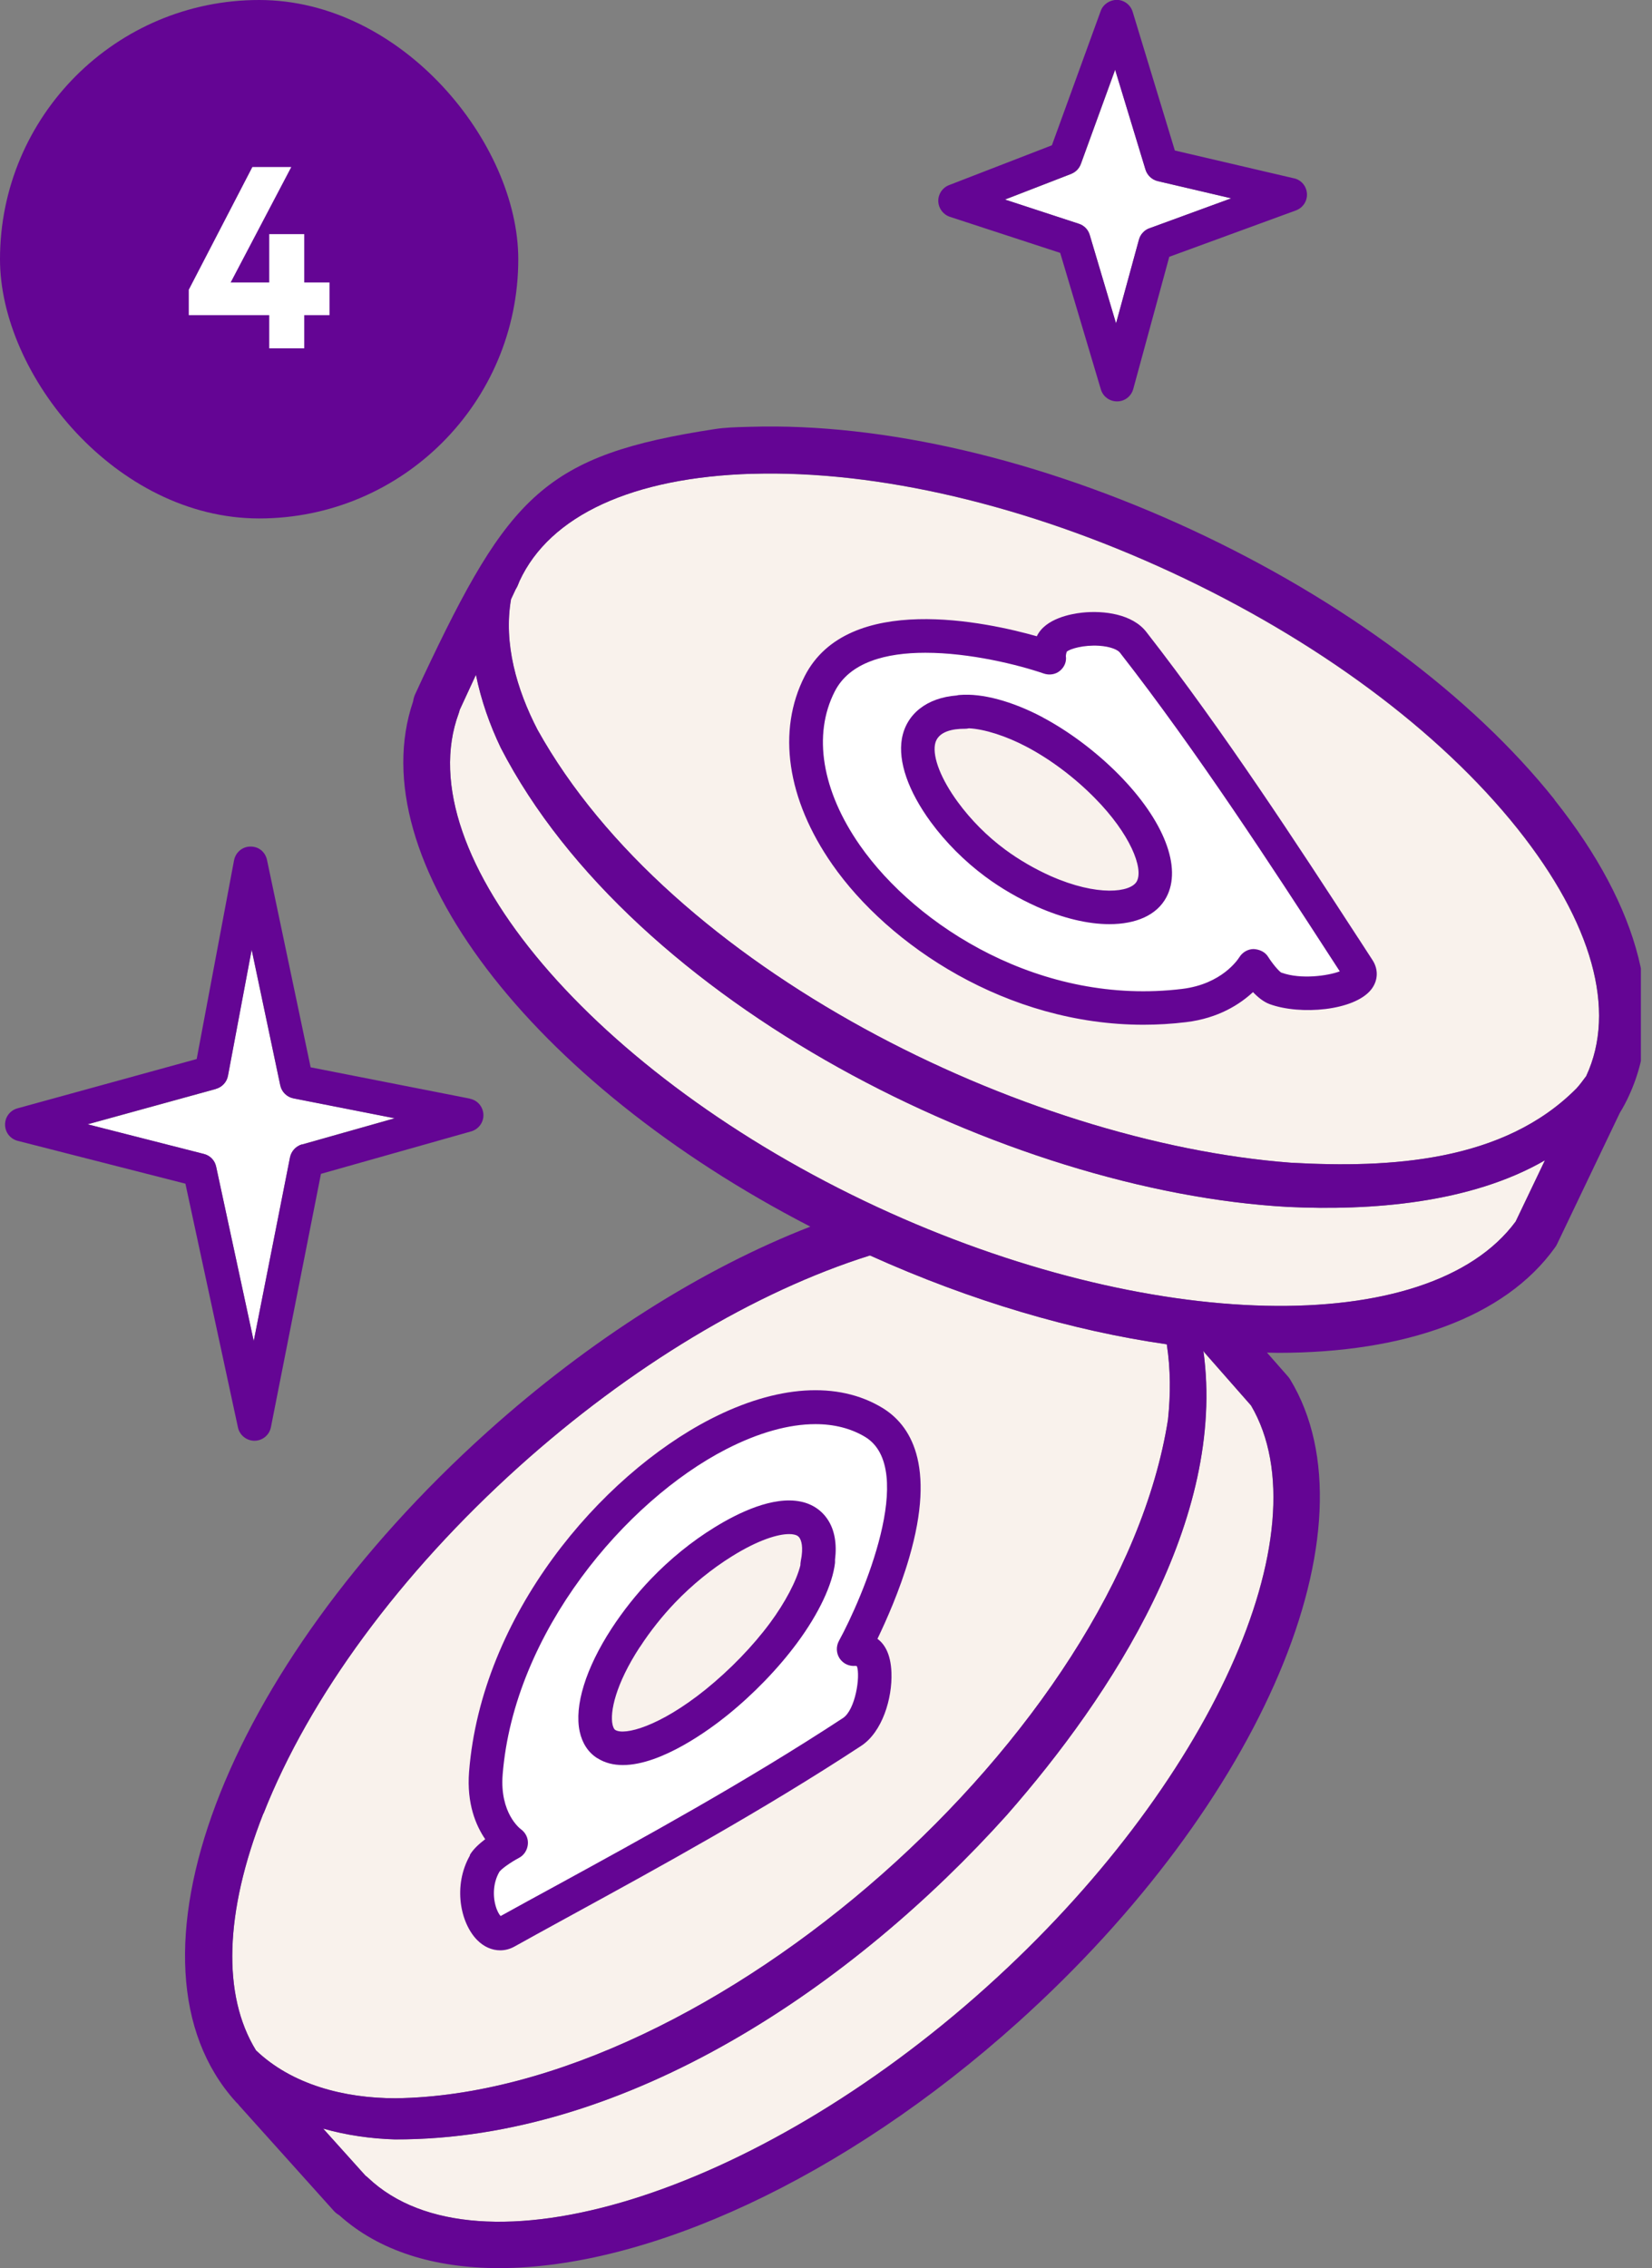 <svg width="102" height="140" viewBox="0 0 102 140" fill="none" xmlns="http://www.w3.org/2000/svg">
<rect x="0" y="0" width="102" height="140" fill="#808080" stroke="none"/>
<g clip-path="url(#clip0_803_592)">
<path d="M46.446 29.249C54.185 29.022 63.388 31.181 72.335 35.333C81.281 39.484 88.874 45.107 93.706 51.169C98.311 56.953 99.819 62.363 97.937 66.412C97.747 66.668 97.557 66.932 97.337 67.174C92.827 71.727 85.813 72.108 79.685 71.764C63.183 70.512 41.394 59.801 33.18 45.034C31.891 42.544 31.078 39.711 31.547 36.987L31.832 36.38C31.884 36.299 31.928 36.219 31.964 36.131L32.074 35.86C33.948 31.811 39.059 29.461 46.446 29.241V29.249Z" fill="#F9F2EC"/>
<path d="M16.266 111.944C19.107 104.732 24.708 97.125 32.037 90.529C38.911 84.349 46.606 79.722 53.715 77.489C59.997 80.323 66.272 82.146 72.041 82.973C72.275 84.496 72.282 86.063 72.114 87.629C69.076 106.855 43.963 129.259 24.422 129.508C21.23 129.508 18.009 128.659 15.805 126.55C13.719 123.16 13.858 118.05 16.259 111.936L16.266 111.944Z" fill="#F9F2EC"/>
<path d="M60.913 122.641C46.593 135.519 29.461 140.805 22.725 134.421C22.674 134.37 22.622 134.333 22.564 134.289L19.95 131.382C21.392 131.792 22.901 132.005 24.372 132.049C38.847 132.093 52.794 122.443 62.143 112.047C68.674 104.615 75.732 93.75 74.297 83.376C74.334 83.434 74.37 83.486 74.414 83.537L77.24 86.751C81.816 94.541 74.678 110.267 60.921 122.633L60.913 122.641Z" fill="#F9F2EC"/>
<path d="M93.58 75.395C88.213 82.665 70.95 82.284 54.169 74.501C36.7 66.397 25.103 52.728 28.324 44.023C28.346 43.957 28.368 43.891 28.383 43.818L29.386 41.65C29.701 43.217 30.243 44.747 30.916 46.153C39.08 61.975 62.186 73.535 79.523 74.494C84.619 74.736 90.776 74.282 95.388 71.617L93.58 75.395Z" fill="#F9F2EC"/>
<path d="M13.324 67.202C13.704 67.1 13.997 66.785 14.07 66.397L15.535 58.614L17.299 66.983C17.387 67.393 17.709 67.707 18.112 67.788L24.364 69.018L18.646 70.636C18.273 70.746 17.987 71.053 17.907 71.434L15.666 82.775L13.346 72.012C13.265 71.624 12.972 71.324 12.591 71.229L5.409 69.399L13.331 67.217L13.324 67.202Z" fill="white"/>
<path d="M66.141 10.733C66.419 10.623 66.638 10.403 66.741 10.118L68.857 4.305L70.731 10.469C70.841 10.821 71.126 11.092 71.485 11.18L76.024 12.241L70.965 14.093C70.65 14.21 70.409 14.474 70.321 14.796L68.908 19.965L67.283 14.503C67.188 14.174 66.931 13.918 66.609 13.815L62.048 12.322L66.133 10.74L66.141 10.733Z" fill="white"/>
<path d="M51.541 42.676C52.464 40.868 54.712 40.289 57.135 40.289C59.895 40.289 62.89 41.036 64.442 41.571C64.779 41.688 65.159 41.636 65.438 41.41C65.716 41.182 65.862 40.846 65.811 40.494C65.811 40.494 65.811 40.37 65.87 40.216C66.082 40.048 66.894 39.799 67.854 39.857C68.549 39.901 69.003 40.099 69.142 40.275C73.901 46.366 78.645 53.666 82.101 58.995L82.723 59.955C81.984 60.233 80.315 60.467 79.129 60.035C78.96 59.947 78.558 59.464 78.294 59.047C78.104 58.739 77.767 58.586 77.401 58.563C77.042 58.563 76.705 58.761 76.515 59.069C76.471 59.135 75.497 60.716 72.986 61.023C64.31 62.085 56.593 57.18 53.094 52.172C50.736 48.797 50.165 45.334 51.534 42.661L51.541 42.676Z" fill="white"/>
<path d="M30.822 115.547C30.939 115.364 31.525 114.947 32.052 114.668C32.367 114.5 32.565 114.178 32.594 113.819C32.623 113.46 32.455 113.116 32.162 112.904C32.111 112.867 30.851 111.916 31.034 109.543C31.73 100.743 38.656 92.624 44.828 89.454C46.834 88.421 48.716 87.901 50.348 87.901C51.505 87.901 52.537 88.165 53.409 88.685C56.667 90.647 53.248 98.635 51.798 101.285C51.615 101.622 51.63 102.039 51.842 102.361C52.054 102.683 52.428 102.859 52.816 102.822C52.816 102.822 52.859 102.822 52.911 102.844C53.13 103.474 52.816 105.539 52.047 106.044C45.97 110.027 39.578 113.519 34.439 116.33C33.202 117.004 32.023 117.648 30.91 118.263C30.822 118.168 30.69 117.963 30.595 117.612C30.405 116.916 30.485 116.14 30.822 115.554V115.547Z" fill="white"/>
<path d="M57.728 45.956C57.874 45.114 58.9 44.982 59.529 44.982C59.544 44.982 59.558 44.982 59.566 44.982C59.661 44.982 59.741 44.975 59.822 44.953C60.766 44.997 62.121 45.422 63.402 46.103C64.859 46.871 66.353 47.992 67.597 49.258C69.772 51.455 70.621 53.6 70.189 54.398C69.816 55.086 67.766 55.349 64.866 54.068C63.885 53.629 62.912 53.065 62.07 52.443C60.957 51.623 59.946 50.605 59.141 49.507C58.116 48.109 57.589 46.776 57.728 45.956Z" fill="#F9F2EC"/>
<path d="M39.513 101.656C40.143 100.683 40.904 99.731 41.695 98.904C42.742 97.813 43.958 96.824 45.209 96.048C46.835 95.038 48.035 94.686 48.724 94.686C48.841 94.686 48.936 94.694 49.024 94.716C49.244 94.76 49.331 94.855 49.375 94.935C49.456 95.06 49.632 95.455 49.441 96.363C49.427 96.451 49.419 96.531 49.419 96.612C49.185 97.564 48.482 98.904 47.545 100.17C46.483 101.605 45.07 103.062 43.569 104.278C40.707 106.584 38.547 107.126 37.991 106.774C37.895 106.716 37.852 106.562 37.822 106.445C37.654 105.683 37.998 103.97 39.506 101.656H39.513Z" fill="#F9F2EC"/>
<path d="M29.02 67.81L19.18 65.877L16.486 53.079C16.383 52.596 15.988 52.245 15.461 52.252C14.963 52.252 14.545 52.611 14.45 53.101L12.144 65.365L1.074 68.41C0.62 68.535 0.305 68.952 0.313 69.421C0.313 69.889 0.635 70.299 1.096 70.416L11.448 73.059L14.692 88.105C14.794 88.581 15.219 88.925 15.71 88.925H15.717C16.207 88.925 16.632 88.573 16.727 88.09L19.817 72.452L29.093 69.831C29.554 69.699 29.869 69.267 29.847 68.791C29.825 68.308 29.481 67.905 29.012 67.817L29.02 67.81ZM18.645 70.629C18.272 70.739 17.986 71.046 17.906 71.427L15.666 82.768L13.345 72.005C13.264 71.617 12.971 71.317 12.591 71.222L5.408 69.391L13.33 67.21C13.711 67.107 14.004 66.792 14.077 66.404L15.541 58.622L17.306 66.99C17.393 67.4 17.716 67.715 18.118 67.795L24.371 69.025L18.653 70.643L18.645 70.629Z" fill="#640594"/>
<path d="M79.883 11.004L72.539 9.29L69.933 0.724C69.801 0.3 69.413 -0 68.966 -0.008C68.527 -0.008 68.117 0.256 67.963 0.673L64.947 8.968L58.592 11.428C58.182 11.589 57.919 11.985 57.933 12.424C57.948 12.863 58.233 13.244 58.651 13.383L65.46 15.609L67.971 24.036C68.103 24.475 68.505 24.775 68.966 24.775C68.966 24.775 68.974 24.775 68.981 24.775C69.442 24.775 69.845 24.46 69.97 24.014L72.195 15.85L80.014 12.988C80.447 12.827 80.725 12.409 80.695 11.948C80.666 11.487 80.344 11.106 79.897 11.004H79.883ZM70.965 14.086C70.65 14.203 70.409 14.467 70.321 14.789L68.908 19.958L67.283 14.496C67.187 14.166 66.931 13.91 66.609 13.808L62.048 12.314L66.133 10.733C66.411 10.623 66.631 10.403 66.734 10.118L68.849 4.304L70.724 10.469C70.834 10.82 71.119 11.091 71.478 11.179L76.017 12.241L70.958 14.093L70.965 14.086Z" fill="#640594"/>
<path fill-rule="evenodd" clip-rule="evenodd" d="M38.458 108.942C37.887 108.942 37.352 108.817 36.884 108.517H36.876C36.32 108.166 35.947 107.595 35.793 106.877C35.449 105.281 36.166 102.967 37.762 100.515C38.465 99.439 39.3 98.384 40.186 97.462C41.35 96.246 42.704 95.141 44.11 94.277C45.603 93.354 47.734 92.329 49.44 92.681C50.15 92.827 50.728 93.215 51.109 93.794C51.534 94.438 51.68 95.287 51.556 96.283C51.561 96.322 51.559 96.365 51.557 96.406C51.557 96.427 51.556 96.447 51.556 96.466C51.402 97.799 50.553 99.6 49.22 101.401C48.056 102.975 46.519 104.571 44.879 105.889C43.861 106.709 40.867 108.942 38.458 108.942ZM41.694 98.904C40.903 99.731 40.142 100.683 39.512 101.657H39.505C37.996 103.97 37.652 105.684 37.821 106.445C37.85 106.562 37.894 106.716 37.989 106.775C38.546 107.126 40.706 106.584 43.568 104.278C45.069 103.063 46.482 101.606 47.544 100.171C48.481 98.904 49.184 97.564 49.418 96.612C49.418 96.532 49.425 96.451 49.44 96.364C49.63 95.456 49.455 95.06 49.374 94.936C49.33 94.855 49.242 94.76 49.023 94.716C48.935 94.694 48.84 94.687 48.722 94.687C48.034 94.687 46.834 95.038 45.208 96.049C43.956 96.825 42.741 97.813 41.694 98.904Z" fill="#640594"/>
<path fill-rule="evenodd" clip-rule="evenodd" d="M29.46 119.741C28.42 118.686 27.952 116.388 29.02 114.513L29.006 114.499C29.211 114.14 29.584 113.803 29.958 113.518C29.387 112.683 28.808 111.328 28.962 109.359C29.723 99.702 37.045 91.099 43.876 87.585C47.968 85.484 51.731 85.235 54.47 86.89C56.168 87.915 57.83 90.345 56.132 96.159C55.546 98.179 54.719 100.024 54.177 101.152C54.58 101.445 54.997 102.03 55.041 103.238C55.099 104.834 54.477 106.899 53.174 107.756C47.026 111.788 40.601 115.301 35.434 118.126L34.539 118.616C33.579 119.142 32.656 119.648 31.781 120.136C31.495 120.297 31.195 120.378 30.887 120.378C30.382 120.378 29.877 120.165 29.46 119.741ZM32.051 114.667C31.524 114.945 30.939 115.363 30.822 115.546V115.553C30.485 116.139 30.404 116.915 30.595 117.61C30.69 117.962 30.822 118.167 30.909 118.262C32.022 117.647 33.201 117.002 34.438 116.329L34.53 116.279C39.654 113.476 46.005 110.002 52.046 106.042C52.815 105.537 53.13 103.473 52.91 102.843C52.859 102.821 52.815 102.821 52.815 102.821C52.427 102.858 52.054 102.682 51.841 102.36C51.629 102.038 51.614 101.62 51.797 101.283C53.247 98.633 56.666 90.645 53.408 88.683C52.537 88.163 51.505 87.9 50.348 87.9C48.715 87.9 46.833 88.42 44.827 89.452C38.655 92.622 31.729 100.742 31.034 109.542C30.851 111.914 32.11 112.866 32.161 112.903C32.454 113.115 32.623 113.459 32.593 113.818C32.564 114.176 32.366 114.499 32.051 114.667Z" fill="#640594"/>
<path fill-rule="evenodd" clip-rule="evenodd" d="M64.376 44.272C62.494 43.276 60.634 42.778 59.258 42.895C59.192 42.895 59.133 42.91 59.075 42.925C57.237 43.064 55.956 44.06 55.685 45.597C55.443 47.003 56.073 48.826 57.464 50.729C58.394 51.996 59.558 53.16 60.832 54.105C61.798 54.822 62.897 55.459 64.024 55.964C65.642 56.682 67.187 57.041 68.498 57.041C70.145 57.041 71.426 56.484 72.012 55.386C73 53.548 71.873 50.642 69.069 47.801C67.677 46.395 66.008 45.143 64.368 44.272H64.376ZM70.189 54.397C69.815 55.086 67.765 55.349 64.866 54.068C63.885 53.629 62.911 53.065 62.069 52.443C60.956 51.623 59.946 50.605 59.141 49.507C58.116 48.108 57.589 46.776 57.728 45.956C57.874 45.114 58.899 44.982 59.529 44.982H59.565C59.66 44.982 59.741 44.975 59.822 44.953C60.766 44.997 62.12 45.421 63.402 46.102C64.859 46.871 66.352 47.991 67.597 49.258C69.771 51.454 70.621 53.599 70.189 54.397Z" fill="#640594"/>
<path fill-rule="evenodd" clip-rule="evenodd" d="M83.843 57.875L83.729 57.699C80.254 52.356 75.539 45.105 70.774 39C69.918 37.902 68.16 37.668 66.806 37.814C66.14 37.887 64.536 38.173 64.017 39.271C60.934 38.4 52.361 36.518 49.689 41.724C47.961 45.099 48.583 49.338 51.395 53.365C54.88 58.358 62.172 63.249 70.599 63.249C71.47 63.249 72.348 63.197 73.242 63.088C75.24 62.846 76.566 61.975 77.364 61.235C77.664 61.55 78.015 61.836 78.388 61.975C80.285 62.67 83.616 62.385 84.656 61.082C85.088 60.54 85.124 59.844 84.743 59.259L83.836 57.86L83.843 57.875ZM79.135 60.049C78.967 59.961 78.564 59.478 78.301 59.061C78.11 58.753 77.773 58.6 77.407 58.578C77.049 58.578 76.712 58.775 76.522 59.083L76.517 59.089C76.434 59.218 75.448 60.737 72.993 61.038C64.317 62.099 56.6 57.194 53.1 52.186C50.743 48.811 50.172 45.348 51.541 42.676C52.463 40.867 54.711 40.289 57.135 40.289C59.895 40.289 62.889 41.036 64.441 41.57C64.778 41.687 65.159 41.636 65.437 41.409C65.715 41.182 65.862 40.845 65.81 40.494C65.81 40.494 65.81 40.369 65.869 40.216C66.081 40.047 66.894 39.798 67.853 39.857C68.549 39.901 69.002 40.099 69.142 40.274C73.9 46.366 78.645 53.665 82.1 58.995L82.723 59.954C81.983 60.232 80.314 60.467 79.128 60.035L79.135 60.049Z" fill="#640594"/>
<path fill-rule="evenodd" clip-rule="evenodd" d="M95.982 49.353C90.871 42.947 82.913 37.031 73.564 32.69C64.214 28.355 54.557 26.1 46.365 26.342L46.095 26.349C45.43 26.367 44.786 26.384 44.154 26.481C33.64 28.084 31.415 30.566 26.121 41.797C25.997 42.068 25.623 42.873 25.623 42.873C25.565 43.005 25.528 43.144 25.506 43.291C22.197 53.006 32.776 66.807 50.033 75.71C43.356 78.302 36.386 82.717 30.097 88.369C13.748 103.07 6.91 121.227 14.539 129.705C14.583 129.757 14.634 129.808 14.685 129.852L14.773 129.962L20.608 136.456C20.703 136.565 20.82 136.653 20.945 136.727C23.398 138.938 26.817 139.992 30.814 139.992C39.922 139.992 52.061 134.523 62.867 124.807C77.935 111.255 85.153 94.211 79.662 85.147C79.619 85.074 79.567 85.008 79.509 84.942L78.228 83.485C78.341 83.485 78.456 83.489 78.572 83.493C78.687 83.496 78.802 83.5 78.916 83.5C86.684 83.5 92.907 81.333 96.011 76.999C96.062 76.933 96.106 76.859 96.143 76.779L100.009 68.696C100.236 68.323 100.419 67.979 100.572 67.642C102.937 62.539 101.305 56.052 95.975 49.36L95.982 49.353ZM16.267 111.944C19.107 104.732 24.708 97.125 32.037 90.528C38.912 84.349 46.606 79.722 53.715 77.489C59.997 80.323 66.272 82.145 72.041 82.973C72.275 84.496 72.282 86.062 72.114 87.629C69.076 106.855 43.963 129.259 24.422 129.508C21.23 129.508 18.009 128.658 15.805 126.55C13.719 123.16 13.858 118.05 16.259 111.936L16.267 111.944ZM60.92 122.64C46.599 135.518 29.467 140.805 22.731 134.42C22.686 134.375 22.64 134.341 22.59 134.303L22.57 134.288L19.956 131.382C21.399 131.792 22.907 132.004 24.379 132.048C38.853 132.092 52.8 122.442 62.15 112.046C68.68 104.615 75.738 93.75 74.303 83.376C74.34 83.434 74.376 83.485 74.42 83.537L77.246 86.751C81.822 94.541 74.684 110.267 60.927 122.633L60.92 122.64ZM93.581 75.395C88.214 82.665 70.95 82.285 54.169 74.502C36.7 66.397 25.103 52.728 28.325 44.023C28.347 43.957 28.369 43.891 28.383 43.818L29.386 41.651C29.701 43.218 30.243 44.748 30.917 46.154C39.08 61.975 62.186 73.535 79.523 74.495C84.619 74.736 90.776 74.282 95.389 71.617L93.581 75.395ZM97.944 66.412L97.883 66.494C97.713 66.724 97.54 66.957 97.344 67.173C92.834 71.727 85.82 72.108 79.692 71.764C63.189 70.512 41.401 59.801 33.186 45.033C31.898 42.544 31.085 39.711 31.554 36.987L31.839 36.379C31.89 36.299 31.934 36.218 31.971 36.13L32.081 35.86C33.955 31.811 39.065 29.461 46.453 29.241C54.191 29.014 63.394 31.174 72.341 35.325C81.288 39.476 88.88 45.099 93.712 51.161C98.317 56.945 99.826 62.356 97.944 66.404V66.412Z" fill="#640594"/>
</g>
<rect width="32" height="32" rx="16" fill="#640594"/>
<path d="M18.784 21.5H16.624V19.452H11.656V17.884L15.584 10.308H17.984L14.24 17.436H16.624V14.452H18.784V17.436H20.344V19.452H18.784V21.5Z" fill="white"/>
<defs>
<clipPath id="clip0_803_592">
<rect width="101.313" height="140" fill="white"/>
</clipPath>
</defs>
</svg>
